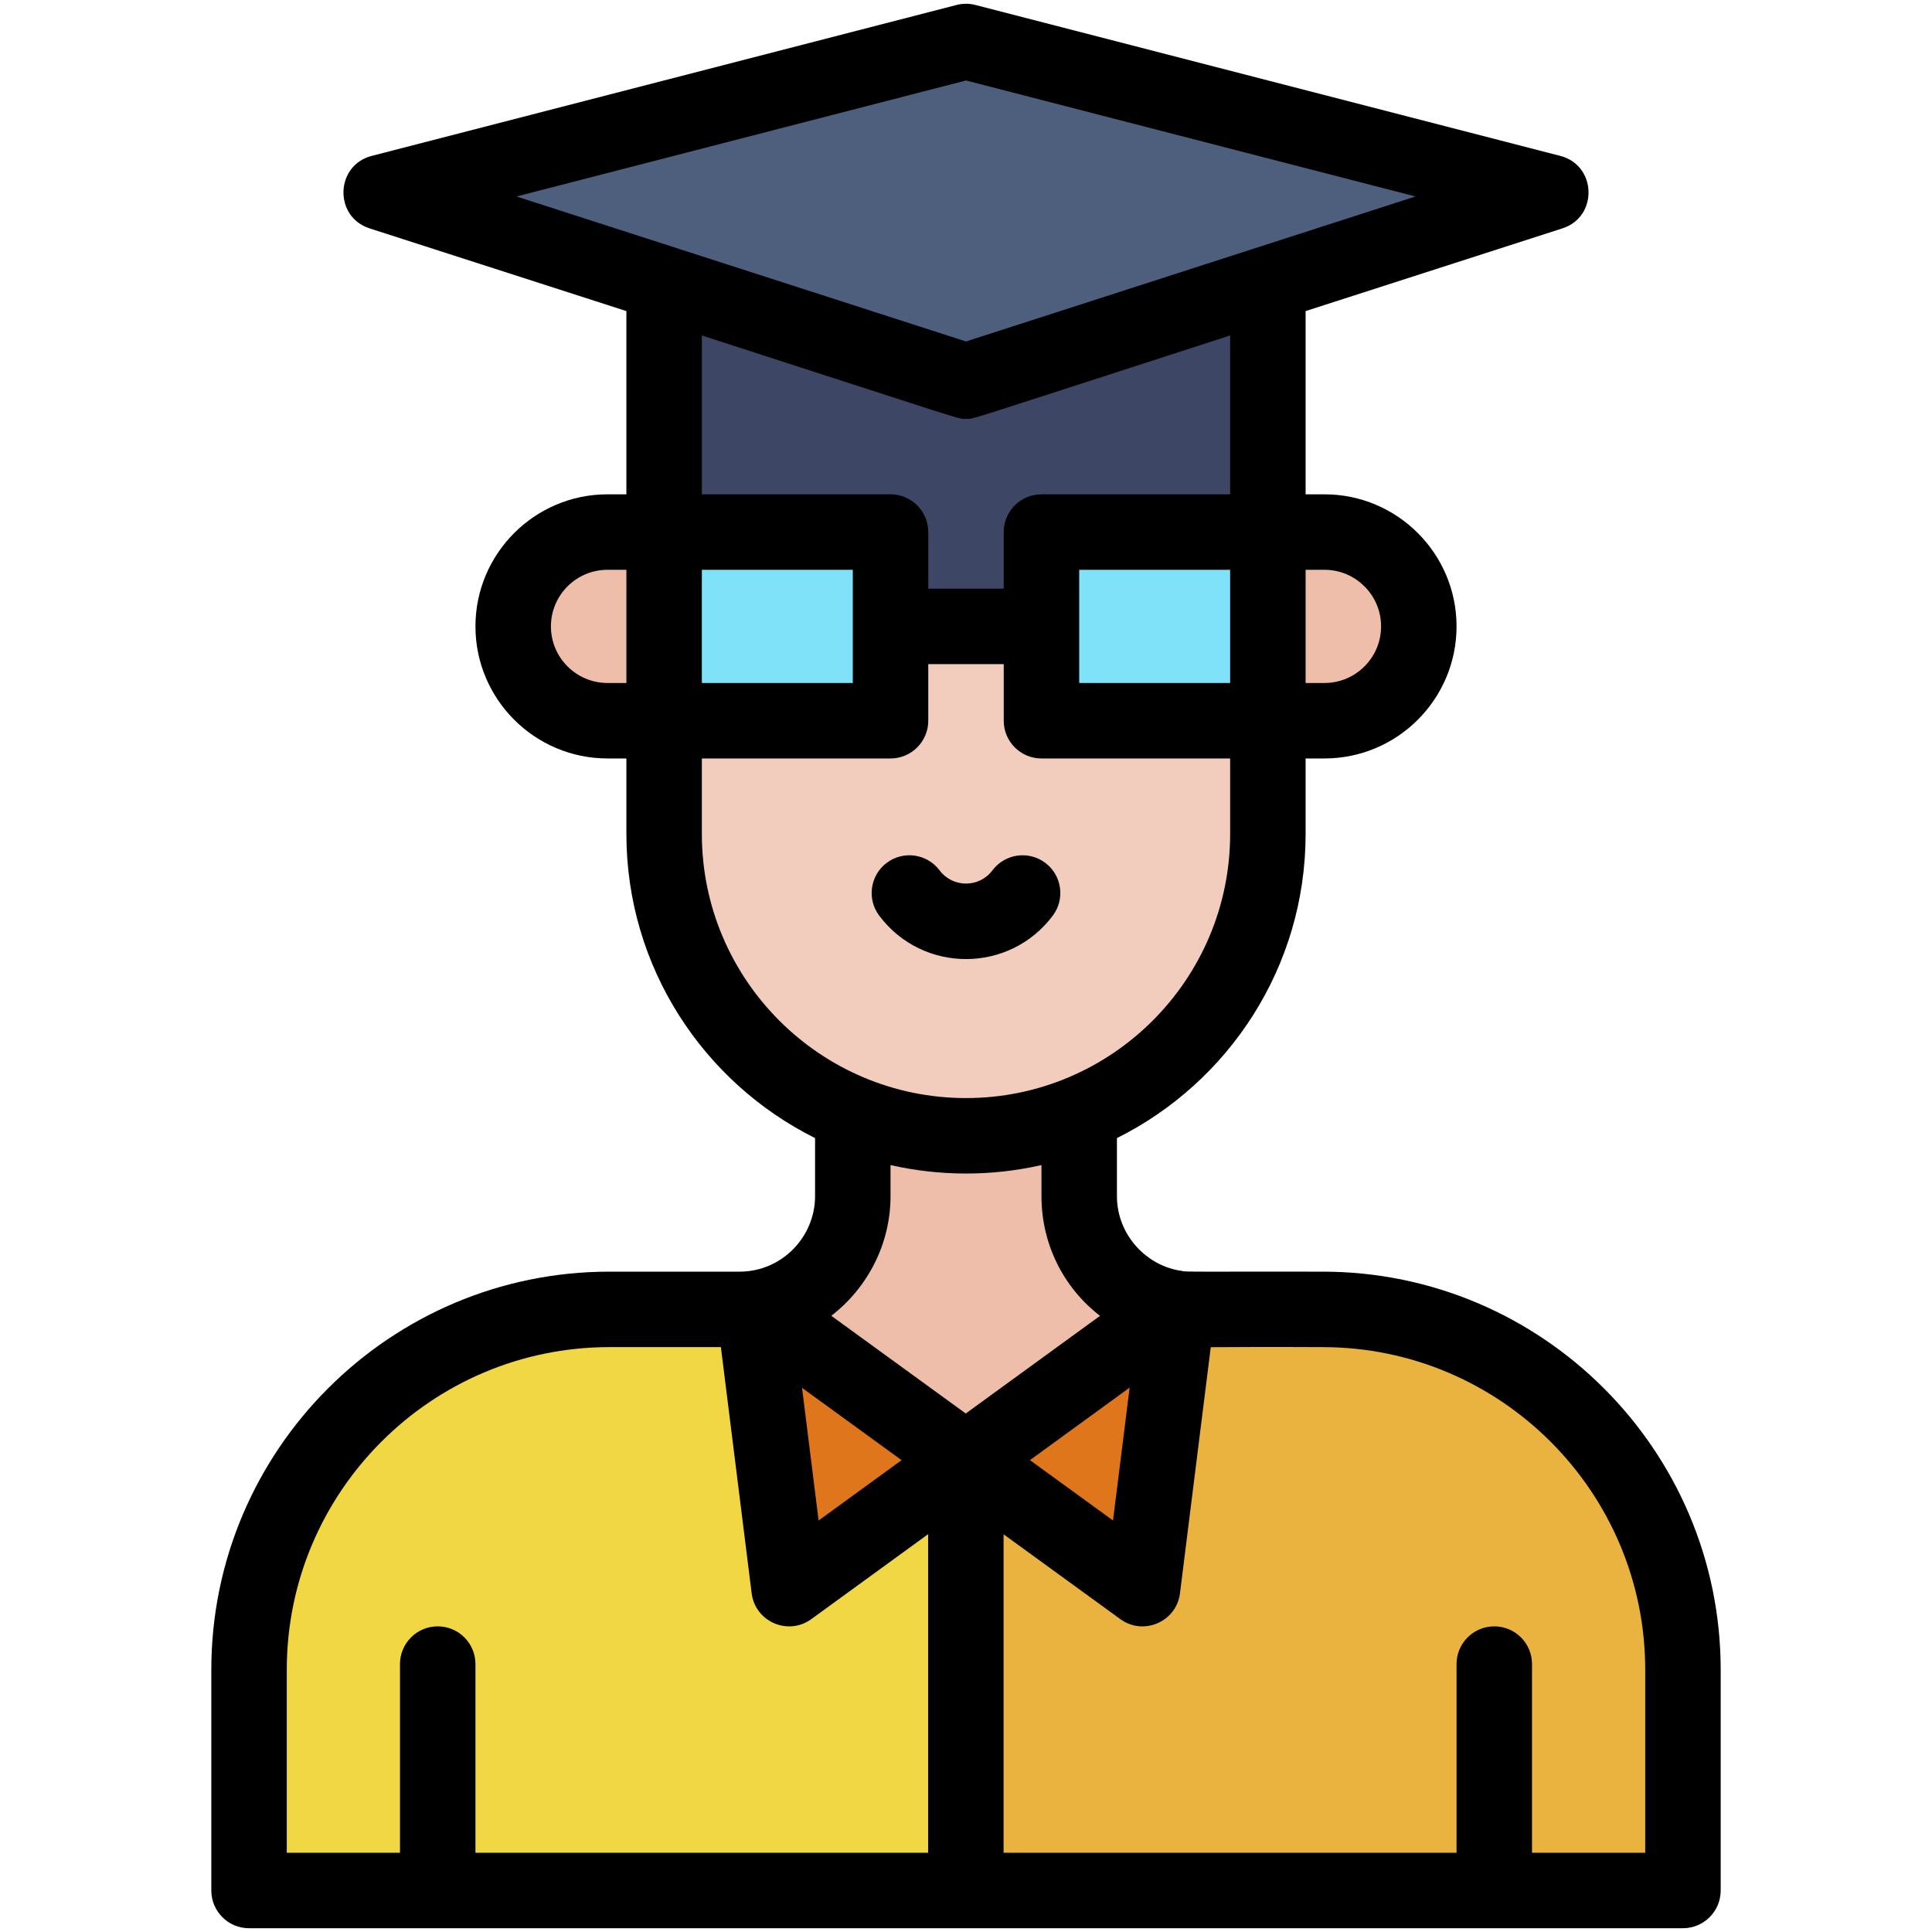 <?xml version="1.0" encoding="utf-8"?>
<svg xmlns="http://www.w3.org/2000/svg" style="enable-background:new 0 0 512 512;" version="1.1" viewBox="0 0 512 512" x="0px" y="0px">
<g id="_x32_0_Student_x2C__Library_x2C__People_x2C__Learning_x2C__Education">
	<g>
		<path d="M286,317v-21.6l-0.08-0.19l-59.61,0.09l-0.31,0.77V317c0,15.05-11.08,27.51-25.52,29.66&#xD;&#xA;			l55.48,56.607l55.41-56.627C297,344.42,286,332,286,317z" style="fill:#EFBEAA;"/>
		<path d="M66,501v-58.5c0-52.74,42.76-95.5,95.5-95.5c35.831-0.077,35.113,0.185,38.34-0.25l56.12,40.19&#xD;&#xA;			l9.573,58.993L255.96,501C201.212,501,79.074,501,66,501z" style="fill:#F2D744;"/>
		<path d="M255.96,501V386.94l56.11-40.2c3.47,0.457,2.496,0.173,38.43,0.26c52.74,0,95.5,42.76,95.5,95.5&#xD;&#xA;			V501C432.864,501,310.242,501,255.96,501z" style="fill:#EAB23E;"/>
		<polygon points="176,75.19 176,141 236,166 255.925,173.933 276,166 336,141 336,75.19" style="fill:#3E4665;"/>
		<path d="M312.07,346.74L302.78,421l-46.82-34.06l55.41-40.3C311.6,346.68,311.84,346.71,312.07,346.74z" style="fill:#DF761C;"/>
		<path d="M411,51c-0.133,0.043-154.624,49.879-155,50c-0.376-0.121-154.835-49.947-155-50l155-40L411,51z" style="fill:#4E5F7E;"/>
		<path d="M351,141c13.81,0,25,11.19,25,25c0,13.824-11.2,25-25,25h-15l-7-23.2l7-26.8H351z" style="fill:#EFBEAA;"/>
		<path d="M336,191v30c0,33.6-20.72,62.37-50.08,74.21C233.559,316.347,176,277.757,176,221v-30l60-25h40&#xD;&#xA;			L336,191z" style="fill:#F2CDBE;"/>
		<path d="M255.96,386.94L209.12,421l-9.28-74.25c0.21-0.02,0.43-0.05,0.64-0.09L255.96,386.94z" style="fill:#DF761C;"/>
		<path d="M176,141l12.6,26.8L176,191h-15c-13.824,0-25-11.2-25-25c0-13.81,11.19-25,25-25H176z" style="fill:#EFBEAA;"/>
		<path d="M336,141v50h-60c0-15.913,0-34.087,0-50H336z" style="fill:#80E2F8;"/>
		<path d="M236,191h-60v-50h60C236,156.912,236,175.087,236,191z" style="fill:#80E2F8;"/>
		<g id="XMLID_16_">
			<path d="M350.5,337c-30.3-0.049-37.267,0.122-37.188-0.183c0,0-0.001,0-0.002,0C303.887,335.615,296,327.262,296,317v-15.394&#xD;&#xA;				c29.608-14.753,50-45.34,50-80.606v-20h5c19.299,0,35-15.701,35-35s-15.701-35-35-35h-5V82.441&#xD;&#xA;				c18.511-5.975,40.92-13.196,68.07-21.924c9.497-3.064,9.1-16.704-0.571-19.2l-155-40c-1.639-0.423-3.359-0.423-4.998,0l-155,40&#xD;&#xA;				c-9.664,2.494-10.076,16.133-0.571,19.2c27.149,8.728,49.558,15.949,68.07,21.924V131h-5c-19.299,0-35,15.701-35,35&#xD;&#xA;				s15.701,35,35,35h5v20c0,35.265,20.392,65.853,50,80.606V317c0,10.795-8.807,20-20,20h-34.5C103.327,337,56,384.327,56,442.5V501&#xD;&#xA;				c0,5.523,4.478,10,10,10h380c5.522,0,10-4.477,10-10v-58.5C456,384.327,408.673,337,350.5,337z M286,151h40v30h-40V151z M366,166&#xD;&#xA;				c0,8.271-6.729,15-15,15h-5v-30h5C359.271,151,366,157.729,366,166z M256,21.328l119.117,30.74&#xD;&#xA;				C368.134,54.32,263.039,88.222,256,90.493c-7.039-2.271-112.134-36.173-119.117-38.425L256,21.328z M256,111&#xD;&#xA;				c2.296,0-2.526,1.349,70-22.098V131h-50c-5.522,0-10,4.477-10,10v15h-20v-15c0-5.523-4.478-10-10-10h-50V88.902&#xD;&#xA;				C258.683,112.399,253.703,111,256,111z M186,151h40v30h-40V151z M146,166c0-8.271,6.729-15,15-15h5v30h-5&#xD;&#xA;				C152.729,181,146,174.271,146,166z M186,221v-20h50c5.522,0,10-4.477,10-10v-15h20v15c0,5.523,4.478,10,10,10h50v20&#xD;&#xA;				c0,38.598-31.402,70-70,70S186,259.598,186,221z M276,308.757V317c0,12.874,5.979,24.378,15.519,31.712l-35.584,25.879&#xD;&#xA;				c-17.046-12.385-28.264-20.536-35.634-25.891C229.881,341.304,236,329.711,236,317v-8.243&#xD;&#xA;				C248.71,311.652,262.453,311.843,276,308.757z M299.366,367.735l-4.405,35.211c-8.046-5.846-15.36-11.16-22.016-15.996&#xD;&#xA;				L299.366,367.735z M238.926,386.96l-21.985,15.988l-4.394-35.158C220.098,373.278,229.349,380,238.926,386.96z M76,442.5&#xD;&#xA;				c0-47.145,38.355-85.5,85.5-85.5h29.543l8.154,65.24c0.943,7.547,9.656,11.318,15.804,6.848l30.959-22.514V491H126v-50&#xD;&#xA;				c0-5.523-4.478-10-10-10s-10,4.477-10,10v50H76V442.5z M436,491h-30v-50c0-5.523-4.478-10-10-10s-10,4.477-10,10v50H265.96&#xD;&#xA;				v-84.395c17.272,12.552,30.884,22.443,30.938,22.482c6.152,4.476,14.862,0.697,15.806-6.845l8.159-65.223&#xD;&#xA;				c5.568-0.017,14.335-0.104,29.637-0.018c47.145,0,85.5,38.355,85.5,85.5V491z"/>
			<path d="M279,242.655c3.313-4.418,2.418-10.686-2-14c-4.418-3.313-10.687-2.417-14,2c-3.503,4.671-10.498,4.669-14,0&#xD;&#xA;				c-3.314-4.418-9.581-5.314-14-2c-4.418,3.314-5.313,9.582-2,14C244.512,258.004,267.494,257.997,279,242.655z"/>
		</g>
	</g>
</g>
<g id="Layer_1">
</g>
</svg>